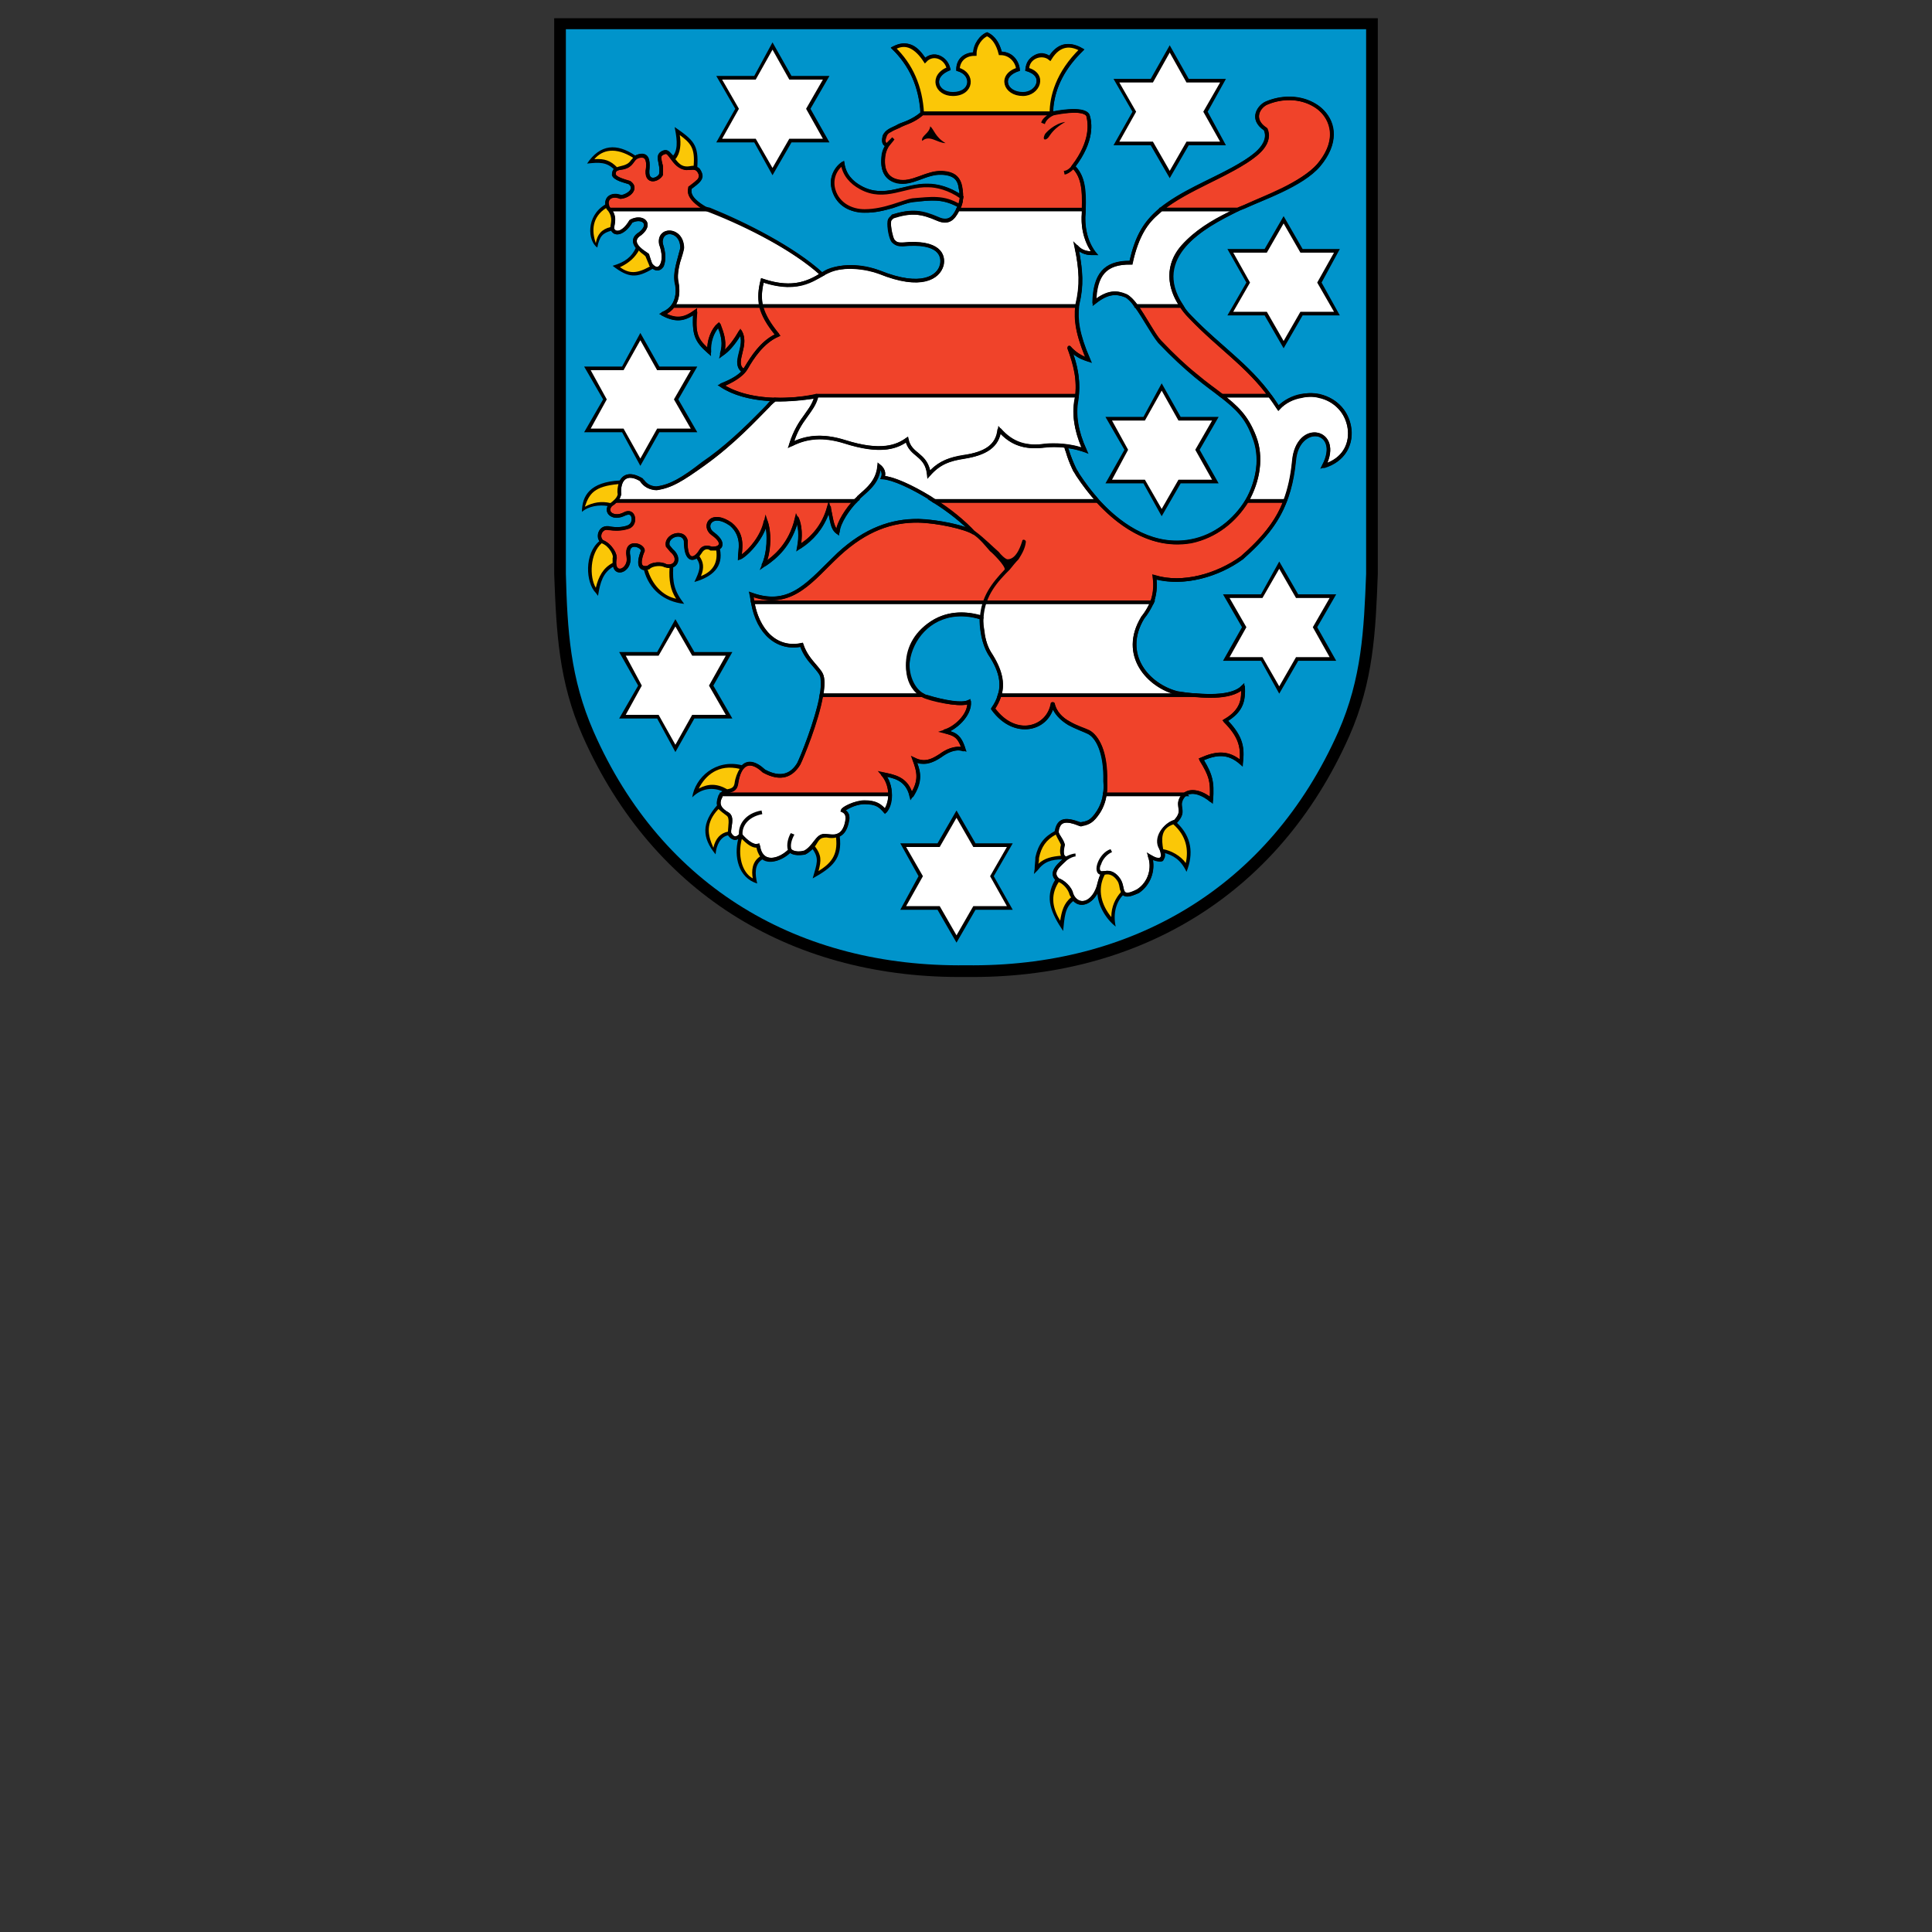 <?xml version="1.0" encoding="UTF-8"?>
<!DOCTYPE svg PUBLIC "-//W3C//DTD SVG 1.1//EN" "http://www.w3.org/Graphics/SVG/1.1/DTD/svg11.dtd">
<!-- Creator: CorelDRAW X8 -->
<svg xmlns="http://www.w3.org/2000/svg" xml:space="preserve" width="26.458mm" height="26.458mm" version="1.1" style="shape-rendering:geometricPrecision; text-rendering:geometricPrecision; image-rendering:optimizeQuality; fill-rule:evenodd; clip-rule:evenodd"
viewBox="0 0 2646 2646"
 xmlns:xlink="http://www.w3.org/1999/xlink">
 <rect x="0" y="0" width="2646" height="2646" fill="#333333" stroke="none"/>
 <defs>
  <style type="text/css">
   <![CDATA[
    .str0 {stroke:black;stroke-width:4.93}
    .fil0 {fill:none}
    .fil1 {fill:black}
    .fil2 {fill:#0094CB}
    .fil3 {fill:#F0432A}
    .fil5 {fill:#FBC707}
    .fil4 {fill:white}
   ]]>
  </style>
 </defs>
 <g id="Ebene_x0020_1">
  <rect class="fil0" x="2" y="2" width="2642" height="1368"/>
  <g id="_2620709264752">
   <path class="fil1" d="M1323 1338c-232,3 -427,-109 -525,-330 -33,-75 -36,-142 -39,-222l0 -761 1128 0 0 761c-3,80 -6,147 -39,222 -98,221 -293,333 -525,330l0 0z"/>
   <g>
    <path class="fil2" d="M1871 786l0 -746 -1096 0 0 746c2,77 6,143 38,216 94,214 283,323 510,320 226,3 415,-106 510,-320 32,-73 35,-139 38,-216l0 0zm0 0l0 0 0 0z"/>
   </g>
   <g id="_2620709273168">
    <g>
     <path class="fil3" d="M835 287c0,0 -3,-3 -3,-5 -3,-10 5,-17 18,-12 14,-2 22,-13 12,-20 -6,-2 -20,-5 -21,-11 -1,-11 10,-7 19,-12 9,-6 6,-12 18,-14 10,-1 10,10 9,21 -1,18 15,12 18,5 3,-18 -9,-27 6,-31 6,-1 12,16 22,20 11,6 18,-2 24,6 7,10 0,14 -12,23 0,4 -5,13 20,28 2,1 7,2 7,2l-137 0 0 0zm283 255c-42,9 -96,8 -130,-14 12,-5 28,-13 34,-24 8,-14 22,-36 43,-45 -13,-15 -20,-28 -23,-40l433 0c-2,19 0,38 16,74 -9,-3 -18,-7 -27,-17 6,15 14,37 11,66l-357 0 0 0zm472 -255c36,-29 95,-48 129,-75 18,-14 18,-27 14,-35 -21,-14 -8,-32 2,-36 19,-8 45,-10 67,4 19,12 36,43 4,81 -22,26 -76,45 -99,56 -4,2 -8,3 -12,5l-105 0zm28 132c3,5 7,10 12,15 41,43 78,65 109,108l-66 0c-20,-15 -47,-34 -85,-74 -9,-11 -21,-34 -32,-49l62 0zm-576 0c3,12 10,25 23,40 -21,9 -35,31 -43,45 -1,1 -2,3 -3,4 -18,-10 6,-34 -5,-53 -8,14 -17,24 -25,30 4,-15 1,-27 -5,-40 -7,6 -14,21 -13,37 -18,-16 -21,-24 -19,-55 -15,11 -27,12 -44,3 6,-3 11,-7 14,-11l120 0zm-199 267l329 0c-11,11 -24,29 -25,43 -8,-6 -7,-15 -12,-34 -7,25 -22,42 -41,55 3,-16 2,-30 -3,-40 -8,35 -29,53 -45,64 6,-14 9,-42 3,-60 -5,24 -28,47 -36,50 0,-9 7,-30 -12,-46 -27,-19 -39,3 -25,13 16,11 14,21 -2,20 -5,-2 -11,-2 -14,3 -8,14 -21,17 -21,-13 -3,-16 -29,-7 -24,7l5 6c12,10 7,24 -8,21 -6,-4 -19,-3 -24,2 -14,4 -13,-8 -8,-22 2,-8 -24,-17 -19,7 3,20 -23,30 -19,4 2,-5 -6,-20 -17,-24 -8,-6 -3,-20 8,-19 9,2 18,2 27,-1 12,-4 9,-26 -5,-18 -15,8 -28,-3 -18,-13 2,-1 4,-3 6,-5l0 0zm145 402c6,-7 18,-2 20,-14 5,-31 20,-35 38,-18 24,13 39,5 48,-10 4,-8 25,-58 31,-94l139 0c2,1 3,2 5,2 25,8 48,12 58,7 2,19 -20,37 -33,41 12,3 19,4 26,24 -12,-3 -25,3 -32,9 -10,7 -22,12 -36,5 6,16 10,29 -4,50 -6,-25 -26,-27 -39,-30 7,8 10,18 10,28l-231 0 0 0zm649 -136c24,2 52,2 65,-11 1,17 0,32 -24,46 22,22 24,37 22,58 -18,-16 -34,-14 -55,-5 13,22 16,30 14,56 -14,-12 -28,-14 -36,-8l-110 0c1,-6 1,-12 1,-18 1,-40 -11,-61 -23,-67 -12,-6 -44,-14 -49,-40 -6,36 -52,49 -82,8 4,-6 7,-12 9,-19l268 0zm-134 -266c36,39 80,64 128,55 33,-6 60,-28 77,-55l52 0c-11,30 -31,53 -59,78 -34,24 -81,38 -120,26 2,14 0,25 -3,35l-547 0c-1,-4 -1,-7 -2,-11 55,20 80,-18 120,-55 37,-34 72,-46 109,-46 25,1 65,9 76,17 -14,-15 -34,-31 -55,-44l224 0zm-191 -399c0,-1 1,-2 2,-4 3,-7 3,-14 2,-24 -2,-14 -8,-21 -26,-22 -23,-1 -40,16 -61,11 -23,-5 -20,-28 -19,-37 1,-5 3,-8 5,-12 0,0 -1,-1 -2,-1 -3,-2 -3,-6 -2,-11 3,-8 11,-10 20,-14 6,-4 19,-6 32,-18l179 0c0,0 42,-9 48,3 3,10 7,35 -20,70 13,13 15,31 14,59l-172 0zm0 0l0 0 0 0z"/>
     <path id="1" class="fil0 str0" d="M835 287c0,0 -3,-3 -3,-5 -3,-10 5,-17 18,-12 14,-2 22,-13 12,-20 -6,-2 -20,-5 -21,-11 -1,-11 10,-7 19,-12 9,-6 6,-12 18,-14 10,-1 10,10 9,21 -1,18 15,12 18,5 3,-18 -9,-27 6,-31 6,-1 12,16 22,20 11,6 18,-2 24,6 7,10 0,14 -12,23 0,4 -5,13 20,28 2,1 7,2 7,2l-137 0 0 0zm283 255c-42,9 -96,8 -130,-14 12,-5 28,-13 34,-24 8,-14 22,-36 43,-45 -13,-15 -20,-28 -23,-40l433 0c-2,19 0,38 16,74 -9,-3 -18,-7 -27,-17 6,15 14,37 11,66l-357 0 0 0zm472 -255c36,-29 95,-48 129,-75 18,-14 18,-27 14,-35 -21,-14 -8,-32 2,-36 19,-8 45,-10 67,4 19,12 36,43 4,81 -22,26 -76,45 -99,56 -4,2 -8,3 -12,5l-105 0zm28 132c3,5 7,10 12,15 41,43 78,65 109,108l-66 0c-20,-15 -47,-34 -85,-74 -9,-11 -21,-34 -32,-49l62 0zm-576 0c3,12 10,25 23,40 -21,9 -35,31 -43,45 -1,1 -2,3 -3,4 -18,-10 6,-34 -5,-53 -8,14 -17,24 -25,30 4,-15 1,-27 -5,-40 -7,6 -14,21 -13,37 -18,-16 -21,-24 -19,-55 -15,11 -27,12 -44,3 6,-3 11,-7 14,-11l120 0zm-199 267l329 0c-11,11 -24,29 -25,43 -8,-6 -7,-15 -12,-34 -7,25 -22,42 -41,55 3,-16 2,-30 -3,-40 -8,35 -29,53 -45,64 6,-14 9,-42 3,-60 -5,24 -28,47 -36,50 0,-9 7,-30 -12,-46 -27,-19 -39,3 -25,13 16,11 14,21 -2,20 -5,-2 -11,-2 -14,3 -8,14 -21,17 -21,-13 -3,-16 -29,-7 -24,7l5 6c12,10 7,24 -8,21 -6,-4 -19,-3 -24,2 -14,4 -13,-8 -8,-22 2,-8 -24,-17 -19,7 3,20 -23,30 -19,4 2,-5 -6,-20 -17,-24 -8,-6 -3,-20 8,-19 9,2 18,2 27,-1 12,-4 9,-26 -5,-18 -15,8 -28,-3 -18,-13 2,-1 4,-3 6,-5l0 0zm145 402c6,-7 18,-2 20,-14 5,-31 20,-35 38,-18 24,13 39,5 48,-10 4,-8 25,-58 31,-94l139 0c2,1 3,2 5,2 25,8 48,12 58,7 2,19 -20,37 -33,41 12,3 19,4 26,24 -12,-3 -25,3 -32,9 -10,7 -22,12 -36,5 6,16 10,29 -4,50 -6,-25 -26,-27 -39,-30 7,8 10,18 10,28l-231 0m649 -136c24,2 52,2 65,-11 1,17 0,32 -24,46 22,22 24,37 22,58 -18,-16 -34,-14 -55,-5 13,22 16,30 14,56 -14,-12 -28,-14 -36,-8l-110 0c1,-6 1,-12 1,-18 1,-40 -11,-61 -23,-67 -12,-6 -44,-14 -49,-40 -6,36 -52,49 -82,8 4,-6 7,-12 9,-19l268 0zm-134 -266c36,39 80,64 128,55 33,-6 60,-28 77,-55l52 0c-11,30 -31,53 -59,78 -34,24 -81,38 -120,26 2,14 0,25 -3,35l-547 0c-1,-4 -1,-7 -2,-11 55,20 80,-18 120,-55 37,-34 72,-46 109,-46 25,1 65,9 76,17 -14,-15 -34,-31 -55,-44l224 0zm-191 -399c0,-1 1,-2 2,-4 3,-7 3,-14 2,-24 -2,-14 -8,-21 -26,-22 -23,-1 -40,16 -61,11 -23,-5 -20,-28 -19,-37 1,-5 3,-8 5,-12 0,0 -1,-1 -2,-1 -3,-2 -3,-6 -2,-11 3,-8 11,-10 20,-14 6,-4 19,-6 32,-18l179 0c0,0 42,-9 48,3 3,10 7,35 -20,70 13,13 15,31 14,59m-172 0l0 0 0 0z"/>
    </g>
    <g>
     <path class="fil4" d="M1118 542c-6,24 -23,30 -35,67 22,-11 45,-13 74,-4 50,16 71,7 85,-3 5,23 27,19 30,48 14,-16 28,-21 48,-24 30,-5 46,-15 49,-37 17,20 37,25 63,21 6,0 17,-1 28,1 0,2 1,5 2,7 2,8 6,17 10,26 2,2 3,4 4,6 8,12 16,23 24,32l3 4 -224 0 -5 -4c-26,-16 -51,-27 -65,-28 4,-9 -5,-16 -5,-16 -2,23 -18,34 -28,43l0 0 -1 2c-1,0 -2,2 -3,3l-329 0c1,-1 2,-2 3,-3 1,-2 2,-4 2,-6 -1,-20 9,-33 30,-20 0,0 6,11 21,12 20,-3 36,-13 64,-33 42,-30 71,-62 89,-80 3,-4 6,-7 9,-9 19,1 39,-1 56,-4l1 -1zm438 -123c-5,-7 -10,-12 -14,-14 -12,-5 -24,-6 -43,9 1,-37 14,-55 50,-54 8,-38 21,-56 38,-70 1,-1 2,-2 3,-3l105 0c-24,12 -54,27 -75,51 -22,25 -20,55 -2,81l-62 0 0 0zm162 179c-11,-28 -25,-40 -45,-56l66 0c4,5 8,11 12,17 8,-9 20,-15 31,-17 7,-1 15,-2 25,0 12,3 24,10 32,21 16,23 15,63 -26,75 26,-50 -36,-62 -41,-7 -2,21 -6,39 -12,55l-52 0c15,-27 21,-60 10,-88l0 0zm-796 -179c6,-9 7,-21 5,-32 -4,-17 7,-41 7,-48 0,-27 -33,-27 -29,-5 10,25 -2,44 -14,28l-5 -13c-18,-11 -22,-21 -9,-29 17,-14 2,-25 -13,-17 -10,17 -22,19 -25,11 -2,-4 3,-9 0,-20 -1,-3 -4,-7 -4,-7l137 0c47,19 115,53 154,89 -16,9 -38,23 -82,8 -3,12 -4,23 -2,35l-120 0 0 0zm297 669c0,9 -3,18 -7,23 -6,-7 -11,-12 -28,-12 -13,0 -29,8 -30,11 5,2 7,6 7,11 -5,36 -29,20 -37,25 -7,4 -10,16 -22,22 -15,3 -20,-3 -20,-3 -13,13 -40,22 -44,-7 -7,2 -17,-6 -24,-14 -3,3 -9,8 -15,-3 -1,-8 5,-21 -2,-26 -11,-6 -16,-13 -10,-24 0,-2 1,-2 1,-3l231 0 0 0zm404 0c-2,1 -3,3 -5,5 -7,13 6,17 -8,32 -15,4 -29,23 -20,37 8,12 1,21 -15,11 5,15 1,36 -17,48 -27,13 -18,-5 -26,-16 -9,-14 -21,-9 -21,-9 -2,1 -6,15 -7,19 -8,24 -29,29 -37,10 -2,-10 -12,-18 -18,-20 -13,-11 5,-23 11,-29 -7,-2 -6,-10 -4,-19 -2,-8 -10,-15 -9,-19 3,-16 13,-17 32,-9 10,-2 15,-3 22,-12 3,-4 10,-14 12,-29l110 0 0 0zm-58 -242c-31,51 8,93 47,103 7,1 16,3 25,3l-268 0c5,-16 2,-34 -14,-58 -12,-20 -11,-48 -11,-48 -14,-5 -39,-9 -63,4 -53,30 -42,89 -17,102l-139 0c2,-9 2,-18 1,-24 -1,-11 -20,-21 -28,-45 -32,7 -60,-15 -67,-58l547 0c-4,8 -8,15 -13,21l0 0zm-448 -303l1 -1 357 0c0,2 -1,4 -1,5l0 0c-4,21 0,44 12,70 -20,-8 -43,-8 -54,-7 -26,4 -46,-1 -63,-21 -3,22 -19,32 -49,37 -20,3 -34,8 -48,24 -3,-29 -25,-25 -30,-48 -14,10 -35,19 -85,3 -29,-9 -52,-7 -74,4 12,-37 29,-43 35,-67l-1 1zm-75 -124c-2,-12 -1,-23 2,-35 53,18 74,-5 90,-13 22,-9 52,-5 71,2 57,23 80,7 85,-10 3,-13 -3,-33 -54,-28 -6,0 -9,-1 -13,-5 -3,-4 -6,-18 -5,-27 1,-4 3,-4 5,-7 26,-8 40,-5 61,4 14,6 21,1 28,-13l172 0 0 4c-3,35 15,56 15,56 -9,0 -17,-1 -25,-9 7,32 8,53 2,78l-1 3 -433 0 0 0z"/>
     <path id="1" class="fil0 str0" d="M1118 542c-6,24 -23,30 -35,67 22,-11 45,-13 74,-4 50,16 71,7 85,-3 5,23 27,19 30,48 14,-16 28,-21 48,-24 30,-5 46,-15 49,-37 17,20 37,25 63,21 6,0 17,-1 28,1 0,2 1,5 2,7 2,8 6,17 10,26 2,2 3,4 4,6 8,12 16,23 24,32l3 4 -224 0 -5 -4c-26,-16 -51,-27 -65,-28 4,-9 -5,-16 -5,-16 -2,23 -18,34 -28,43l0 0 -1 2c-1,0 -2,2 -3,3l-329 0c1,-1 2,-2 3,-3 1,-2 2,-4 2,-6 -1,-20 9,-33 30,-20 0,0 6,11 21,12 20,-3 36,-13 64,-33 42,-30 71,-62 89,-80 3,-4 6,-7 9,-9 19,1 39,-1 56,-4m439 -124c-5,-7 -10,-12 -14,-14 -12,-5 -24,-6 -43,9 1,-37 14,-55 50,-54 8,-38 21,-56 38,-70 1,-1 2,-2 3,-3l105 0c-24,12 -54,27 -75,51 -22,25 -20,55 -2,81l-62 0 0 0zm162 179c-11,-28 -25,-40 -45,-56l66 0c4,5 8,11 12,17 8,-9 20,-15 31,-17 7,-1 15,-2 25,0 12,3 24,10 32,21 16,23 15,63 -26,75 26,-50 -36,-62 -41,-7 -2,21 -6,39 -12,55l-52 0c15,-27 21,-60 10,-88l0 0zm-796 -179c6,-9 7,-21 5,-32 -4,-17 7,-41 7,-48 0,-27 -33,-27 -29,-5 10,25 -2,44 -14,28l-5 -13c-18,-11 -22,-21 -9,-29 17,-14 2,-25 -13,-17 -10,17 -22,19 -25,11 -2,-4 3,-9 0,-20 -1,-3 -4,-7 -4,-7l137 0c47,19 115,53 154,89 -16,9 -38,23 -82,8 -3,12 -4,23 -2,35l-120 0 0 0zm297 669c0,9 -3,18 -7,23 -6,-7 -11,-12 -28,-12 -13,0 -29,8 -30,11 5,2 7,6 7,11 -5,36 -29,20 -37,25 -7,4 -10,16 -22,22 -15,3 -20,-3 -20,-3 -13,13 -40,22 -44,-7 -7,2 -17,-6 -24,-14 -3,3 -9,8 -15,-3 -1,-8 5,-21 -2,-26 -11,-6 -16,-13 -10,-24 0,-2 1,-2 1,-3l231 0 0 0zm404 0c-2,1 -3,3 -5,5 -7,13 6,17 -8,32 -15,4 -29,23 -20,37 8,12 1,21 -15,11 5,15 1,36 -17,48 -27,13 -18,-5 -26,-16 -9,-14 -21,-9 -21,-9 -2,1 -6,15 -7,19 -8,24 -29,29 -37,10 -2,-10 -12,-18 -18,-20 -13,-11 5,-23 11,-29 -7,-2 -6,-10 -4,-19 -2,-8 -10,-15 -9,-19 3,-16 13,-17 32,-9 10,-2 15,-3 22,-12 3,-4 10,-14 12,-29l110 0 0 0zm-58 -242c-31,51 8,93 47,103 7,1 16,3 25,3l-268 0c5,-16 2,-34 -14,-58 -12,-20 -11,-48 -11,-48 -14,-5 -39,-9 -63,4 -53,30 -42,89 -17,102l-139 0c2,-9 2,-18 1,-24 -1,-11 -20,-21 -28,-45 -32,7 -60,-15 -67,-58l547 0c-4,8 -8,15 -13,21l0 0zm-448 -303l1 -1 357 0c0,2 -1,4 -1,5l0 0c-4,21 0,44 12,70 -20,-8 -43,-8 -54,-7 -26,4 -46,-1 -63,-21 -3,22 -19,32 -49,37 -20,3 -34,8 -48,24 -3,-29 -25,-25 -30,-48 -14,10 -35,19 -85,3 -29,-9 -52,-7 -74,4 12,-37 29,-43 35,-67m-76 -123c-2,-12 -1,-23 2,-35 53,18 74,-5 90,-13 22,-9 52,-5 71,2 57,23 80,7 85,-10 3,-13 -3,-33 -54,-28 -6,0 -9,-1 -13,-5 -3,-4 -6,-18 -5,-27 1,-4 3,-4 5,-7 26,-8 40,-5 61,4 14,6 21,1 28,-13l172 0 0 4c-3,35 15,56 15,56 -9,0 -17,-1 -25,-9 7,32 8,53 2,78l-1 3 -433 0 0 0z"/>
    </g>
   </g>
   <g>
    <path class="fil1" d="M1588 1163c-1,-4 -3,-18 2,-25 4,-7 11,-13 18,-15 13,-14 1,-18 8,-31 9,-16 29,-10 41,-1 1,-22 -2,-30 -14,-49 0,0 -1,-3 1,-4 20,-9 36,-11 54,2 1,-17 -2,-31 -22,-51 0,0 -2,-3 1,-4 20,-12 23,-25 23,-39 -21,15 -63,9 -88,6 -41,-10 -81,-54 -49,-107 13,-17 19,-34 16,-54 0,0 0,-4 3,-3 38,11 84,-2 117,-26 45,-39 66,-73 71,-131 5,-59 68,-45 48,3 45,-18 33,-80 -12,-89 -7,-2 -15,-2 -23,0 -12,2 -22,7 -30,15 -3,2 -4,0 -4,0 -33,-52 -79,-81 -120,-124 -27,-27 -40,-67 -11,-100 37,-41 90,-55 138,-78 19,-10 37,-21 48,-33 49,-58 -13,-105 -68,-82 -10,4 -20,20 -1,32l1 1c11,26 -27,47 -45,57 -34,19 -73,33 -103,59 -16,13 -28,31 -37,68 0,0 0,2 -2,2 -33,0 -46,14 -48,47 18,-13 30,-11 41,-6 17,6 34,48 48,63 19,20 35,35 49,46 14,12 26,20 36,28 20,16 34,28 45,57 11,29 6,62 -10,89 -16,29 -45,51 -78,58 -68,12 -124,-41 -158,-92 -9,-14 -13,-29 -16,-39 -10,-1 -20,-1 -26,0 -25,3 -44,-1 -62,-19 -4,20 -22,30 -49,34 -20,3 -34,8 -47,23 -3,2 -4,-1 -4,-1 -3,-26 -23,-24 -29,-44 -15,10 -38,16 -85,1 -29,-9 -50,-7 -71,4 -4,1 -4,-3 -4,-3 6,-19 13,-30 20,-39 5,-8 11,-14 14,-23 -17,2 -35,4 -53,4 -4,3 -8,7 -14,13 -26,27 -53,53 -84,75 -28,20 -44,31 -65,33 -9,0 -18,-4 -22,-12 -19,-11 -28,-1 -26,18l0 0c-2,7 -7,13 -13,16 -8,8 4,15 16,9 17,-9 22,18 7,22 -10,3 -19,3 -29,2 -7,-2 -12,9 -6,14 11,4 21,19 18,26 -3,22 17,12 14,-3 -5,-28 27,-20 25,-8 -3,6 -10,23 4,20 6,-6 19,-6 26,-2 10,2 16,-8 5,-17l-5 -6 -1 -1c-5,-17 25,-28 30,-9l0 1c-1,28 9,24 16,12 4,-6 11,-7 17,-4 10,0 15,-5 0,-16 -17,-12 -3,-38 27,-17 15,12 16,26 14,43 9,-6 26,-25 30,-46 1,-1 4,-2 5,0 6,16 5,39 0,54 15,-11 31,-28 38,-58 0,-2 4,-3 5,0 4,9 5,22 3,35 17,-11 30,-27 36,-50 0,-1 4,-3 5,0 1,7 3,24 8,30 3,-15 17,-35 29,-45 13,-12 25,-21 27,-41 0,-1 2,-3 5,0 4,3 6,8 5,14 16,2 42,15 68,31 21,13 42,30 56,46l-3 3c-11,-7 -50,-16 -75,-16 -36,-1 -71,11 -108,45 -34,32 -63,75 -118,57 4,33 25,71 65,63 0,0 2,-1 3,1 5,16 15,24 24,36 8,10 5,23 3,35 -6,35 -27,86 -31,94 -10,17 -26,25 -51,11 -17,-16 -30,-13 -34,16 -3,16 -18,8 -22,18 -5,9 -1,15 9,21 9,6 3,19 3,28 4,7 8,5 11,2 -1,-13 8,-29 31,-33l1 5c-21,4 -28,18 -27,28 7,8 15,14 20,13 0,0 3,0 4,2 3,23 23,20 38,6 -2,-7 0,-16 4,-23l5 2c-4,7 -6,15 -4,20 4,4 13,3 17,2 12,-6 16,-22 27,-23 5,0 10,1 15,1 6,-1 13,-5 15,-22 0,-4 -1,-7 -5,-9 -1,0 -1,-1 -1,-3 1,-4 19,-13 32,-13 16,0 22,5 28,11 8,-13 5,-34 -5,-45 -1,-1 0,-4 3,-4 17,3 32,7 39,26 10,-17 6,-29 1,-43 -1,-3 1,-5 3,-3 25,13 37,-18 63,-15 -5,-14 -10,-15 -23,-19 -1,0 -2,-4 0,-5 12,-3 30,-18 32,-34 -14,3 -50,-4 -62,-10 -50,-27 -12,-139 82,-112l2 3c0,0 -1,7 1,16 1,10 3,21 9,31 17,27 24,51 6,77 29,39 71,25 76,-7 0,-1 4,-3 5,0 3,12 11,20 21,25 10,6 21,9 27,12 13,7 25,30 24,70 2,16 -2,35 -13,48 -8,11 -14,12 -23,14l-1 -1c-20,-7 -27,-6 -29,8 0,4 6,11 8,17l0 1c-1,4 -3,14 2,16 4,-2 9,-4 13,-4l0 4 0 0c-3,0 -7,2 -12,5 -6,6 -21,16 -11,25 7,2 18,11 20,21 6,15 24,14 32,-9 1,-3 2,-12 5,-17 -12,-3 -2,-30 14,-35l2 4c-7,3 -13,10 -15,17 -2,3 -3,10 2,9 1,0 2,0 3,0 9,-2 16,3 21,10 9,13 -1,27 23,15 16,-10 21,-30 15,-45 0,-1 2,-3 4,-2 5,2 10,7 13,3 2,-2 0,-7 -1,-11l0 0zm-570 -658c1,-1 1,-2 2,-3 8,-13 21,-34 41,-44 -23,-29 -26,-49 -19,-75 0,0 0,-3 3,-1 28,9 50,9 74,-5l3 -2c-41,-36 -112,-70 -158,-87 -8,-6 -22,-15 -22,-27 0,-2 1,-3 1,-4l1 -1c3,-3 9,-8 12,-11 1,-3 2,-5 -1,-10 -4,-5 -10,-2 -15,-2 -17,-1 -24,-23 -28,-22 -10,2 -6,8 -4,16 0,3 0,7 0,12l0 1c-6,10 -25,14 -24,-6 1,-5 3,-19 -6,-18 -12,1 -8,12 -24,16 -5,1 -11,0 -11,7 2,4 16,8 20,9 14,9 1,23 -12,24l-2 0c-9,-4 -21,0 -14,12 6,8 9,11 7,23 0,1 -1,5 -1,6 2,4 10,7 21,-11l1 -1c18,-10 35,5 15,21 -9,6 -9,13 10,25l1 1 4 13c6,7 9,5 11,1 3,-5 3,-15 -1,-27 -5,-26 33,-26 34,4 0,4 -4,16 -6,21 -2,9 -4,18 -2,27 4,16 0,34 -16,43 15,7 24,5 38,-5 1,-1 4,0 4,3 -3,27 0,35 14,48 0,-14 7,-27 14,-33 1,-1 3,-1 4,1 4,11 8,22 6,35 6,-6 12,-14 19,-26 1,-1 3,-2 4,0 11,20 -9,42 2,52l0 0zm301 -236c0,6 -1,9 -3,15l0 0 -1 1c-7,17 -16,24 -32,17 -20,-9 -34,-11 -59,-3 -2,1 -3,2 -4,4 0,9 3,22 5,25 3,4 5,4 11,4 51,-5 60,16 56,32 -5,19 -31,34 -88,11 -18,-7 -48,-11 -69,-1 -11,5 -19,11 -32,15 -14,5 -32,6 -57,-2 -6,24 -2,42 21,70 0,0 1,3 -1,4 -20,9 -34,30 -42,44 -6,10 -19,18 -31,23 34,20 85,20 125,12 3,-1 3,3 3,3 -3,12 -9,19 -16,29 -6,8 -12,17 -17,32 20,-9 42,-10 70,-1 49,15 70,6 83,-3 2,-1 3,0 3,2 5,19 24,18 30,42 13,-13 27,-18 46,-21 29,-4 44,-14 46,-35 0,0 2,-3 5,-1 17,19 35,24 61,21 10,-1 30,-1 49,5 -10,-24 -13,-46 -9,-66 4,-27 -2,-46 -10,-70 -1,-2 2,-5 4,-3 7,8 14,12 20,15 -14,-35 -15,-53 -13,-73 6,-25 5,-46 -1,-77 -1,-3 2,-4 4,-3 5,6 11,8 18,8 -5,-7 -15,-26 -12,-53 1,-30 -1,-47 -12,-59 -4,4 -9,7 -12,7l-1 -5c3,0 7,-2 11,-7 26,-35 22,-58 20,-68 -6,-9 -41,-2 -45,-1 -7,3 -11,8 -12,12l-5 -2c1,-4 4,-7 8,-10l-170 0c-8,7 -17,11 -26,14 -6,3 -12,5 -18,9 -3,1 -5,3 -6,7 -1,2 -2,7 0,8 3,-3 6,-6 8,-8l3 3c-2,3 -5,6 -8,10 -5,8 -6,20 -4,29 2,7 6,13 16,16 19,5 40,-13 61,-12 20,1 26,10 28,25 1,3 1,7 1,10l0 0zm-397 -56c8,-10 4,-28 2,-39 26,18 33,24 31,55 1,0 3,1 4,3 8,13 -3,20 -12,27 -2,11 11,19 19,24 47,18 119,53 160,90 23,-14 56,-12 80,-2 56,22 78,6 81,-8 3,-11 -1,-31 -50,-26 -7,0 -11,-1 -15,-6 -4,-4 -7,-19 -6,-28l0 -1c1,-4 2,-4 5,-7l1 -1c27,-9 42,-6 63,3 15,7 21,-2 26,-14 -22,-11 -36,-9 -61,-6 -9,1 -18,5 -27,8 -11,3 -25,7 -39,6 -19,0 -38,-8 -44,-30 -6,-17 2,-31 16,-41 2,17 9,27 24,35 32,17 59,-4 91,-3 15,0 30,5 43,13 0,-2 0,-4 -1,-6 -1,-12 -6,-19 -23,-20 -22,-1 -40,17 -62,12 -20,-5 -23,-23 -20,-40 1,-4 2,-8 4,-11 -5,-3 -4,-9 -3,-14 4,-9 13,-11 21,-16 4,-2 9,-3 13,-5 6,-3 12,-6 18,-11 -3,-36 -15,-63 -41,-89 21,-11 35,-5 47,14 16,-12 32,2 35,17 -26,10 -17,30 3,30 24,0 28,-23 5,-29 -1,-15 8,-24 23,-25 1,-11 8,-24 19,-28 11,5 17,15 20,27 15,0 24,12 25,26 -27,8 -18,29 4,29 18,0 30,-22 3,-29 1,-16 17,-31 33,-21 14,-20 30,-19 48,-8 -25,24 -41,51 -43,85 10,-2 44,-8 50,4 4,11 7,36 -19,71 13,13 15,32 14,59l0 4c-2,17 2,41 13,54 3,3 -1,4 -1,4 -7,1 -14,0 -21,-5 5,28 6,49 0,72l0 3c-2,19 0,37 15,73 1,2 0,4 -3,3 -6,-2 -13,-4 -20,-10 7,21 10,40 7,63 -4,20 0,43 11,68 0,0 1,4 -3,3 -7,-2 -14,-4 -22,-5 3,9 8,23 15,35 33,50 87,102 153,90 32,-6 59,-28 75,-55 15,-26 20,-58 9,-85 -10,-28 -23,-40 -43,-55 -10,-8 -22,-16 -36,-28 -14,-12 -30,-26 -49,-47 -13,-13 -32,-56 -46,-62 -11,-4 -23,-6 -41,9 -2,2 -4,1 -4,-2 1,-38 15,-57 51,-57 7,-30 17,-52 41,-72 30,-24 67,-38 100,-56 16,-9 52,-28 43,-51 -23,-15 -8,-35 3,-39 60,-25 126,27 74,89 -24,28 -78,46 -112,61 -48,23 -118,64 -76,128 3,6 7,11 12,16 41,42 87,71 119,122 9,-8 20,-13 31,-15 8,-2 16,-2 25,0 52,10 63,84 7,101 -4,0 -4,-2 -3,-4 25,-48 -32,-55 -36,-6 -6,60 -27,95 -73,135 -32,24 -79,37 -118,28 2,20 -4,37 -17,53 -29,49 7,90 46,100 23,3 71,9 88,-8 1,-1 4,-1 4,1 1,18 -1,33 -23,47 21,22 23,38 20,58 0,1 -2,3 -4,1 -16,-13 -30,-13 -49,-5 12,20 14,30 12,56 0,0 -1,3 -4,1 -8,-7 -28,-18 -36,-4 -7,12 6,17 -9,33 20,19 23,42 13,67 -8,-17 -19,-23 -31,-26 1,10 1,16 -15,9 3,16 -3,35 -19,46 -8,3 -16,7 -22,3 -9,9 -14,25 -10,43 -14,-11 -24,-29 -25,-45 -9,15 -24,20 -33,10 -12,9 -12,23 -14,41 -16,-24 -26,-45 -11,-70 -9,-10 2,-21 10,-28 -15,0 -25,3 -34,15l-5 5 1 -7c0,-5 1,-10 1,-16 4,-18 12,-28 27,-36 4,-19 15,-19 35,-12 8,-1 12,-2 19,-11 10,-13 14,-29 12,-45 1,-40 -11,-60 -21,-65 -6,-3 -17,-7 -27,-12 -8,-5 -16,-12 -21,-21 -11,32 -56,39 -84,0 0,0 -1,-2 0,-3 18,-25 12,-48 -5,-73 -8,-14 -11,-33 -11,-48 -91,-26 -123,88 -73,104 26,7 48,11 57,7 0,0 4,-1 4,2 1,17 -15,33 -28,40l1 1c11,3 16,12 19,23 0,0 1,4 -3,4 -23,-8 -36,24 -63,16 6,14 7,27 -5,46 -3,3 -5,1 -5,0 -4,-18 -15,-24 -31,-27 8,13 10,37 -1,49 -3,2 -4,-1 -4,-1 -6,-6 -10,-11 -26,-11 -10,0 -21,6 -26,9 4,2 6,7 5,11 -2,14 -6,21 -13,24 4,31 -10,43 -37,58 6,-21 9,-27 0,-40 -3,2 -6,5 -10,7 -7,1 -15,2 -21,-2 -9,9 -27,17 -38,9 -11,7 -10,20 -7,33 -26,-8 -32,-37 -26,-61 -4,2 -9,2 -14,-5 -10,2 -16,13 -17,26 -19,-23 -19,-43 2,-67 -1,-4 0,-8 2,-14 2,-3 4,-4 6,-5 -13,-6 -29,-5 -42,8 4,-27 32,-53 68,-44 8,-8 19,-6 32,6 22,12 36,5 44,-9 4,-8 24,-58 31,-93 1,-10 2,-18 1,-24 -1,-5 -8,-12 -11,-16 -6,-6 -13,-15 -17,-26 -44,7 -66,-36 -69,-72 0,-4 3,-2 3,-2 40,14 63,-2 90,-28 8,-8 17,-17 27,-27 37,-34 74,-47 111,-46 19,0 48,5 65,11 -13,-12 -29,-24 -46,-35 -27,-17 -54,-30 -68,-31 -3,-1 -2,-3 -2,-3 1,-4 0,-7 -1,-9 -4,22 -19,29 -32,43 -10,11 -23,29 -24,42 -1,3 -4,2 -4,2 -8,-6 -9,-17 -11,-27 -8,21 -21,36 -38,47 -3,2 -6,0 -5,-2 2,-11 2,-22 0,-31 -10,31 -27,46 -43,57 -2,1 -6,1 -6,-2 6,-11 9,-33 6,-50 -8,22 -28,40 -35,43 -4,0 -3,-2 -3,-2 0,-7 1,-13 1,-20 -1,-8 -4,-17 -12,-24 -24,-17 -34,1 -22,9 11,8 15,19 8,23 5,24 -10,38 -35,45 7,-15 10,-22 3,-32 -9,5 -17,0 -17,-24 -3,-12 -23,-5 -20,6l4 5c10,8 10,21 1,25 -1,20 1,32 15,50 -28,-3 -48,-20 -55,-46 -12,-2 -8,-18 -4,-27 0,-4 -19,-13 -15,8 4,20 -19,30 -23,14 -14,8 -18,21 -21,40l-3 -4c-14,-14 -16,-54 5,-71 -5,-9 0,-22 12,-20 8,1 35,4 32,-12 -2,-12 -17,7 -30,-3 -4,-3 -5,-8 -3,-13 -11,-2 -26,0 -35,8 0,-22 11,-41 52,-43 5,-9 15,-12 31,-3l1 1c0,0 0,1 1,1 4,6 10,9 17,9 19,-2 35,-12 62,-33 31,-21 58,-47 84,-73 4,-4 7,-8 10,-11 -25,-1 -50,-7 -68,-19 -2,-2 -2,-4 0,-5 10,-4 21,-9 28,-16 -13,-11 4,-33 -1,-49 -8,13 -16,22 -24,27 -2,1 -4,-1 -4,-3 4,-13 2,-23 -2,-35 -6,7 -11,19 -10,33 0,3 -4,2 -4,2 -18,-16 -22,-25 -21,-52 -14,9 -26,9 -43,0 -2,-2 -1,-4 1,-5 16,-6 21,-23 17,-39 -3,-14 3,-29 6,-42 1,-4 2,-6 2,-7 -1,-23 -27,-24 -24,-5 4,12 4,24 1,31 -4,6 -9,7 -15,3 -22,13 -33,13 -55,-4 17,-5 26,-12 32,-25 -6,-7 -6,-15 4,-21 15,-12 3,-19 -9,-13 -9,15 -23,21 -29,11 -11,3 -16,7 -19,23 -13,-9 -16,-43 11,-59 -1,-11 9,-18 22,-13 6,-1 19,-8 10,-15 -6,-2 -21,-5 -23,-12 0,-4 1,-7 3,-8 -10,-10 -20,-10 -37,-8 18,-27 41,-28 66,-11 2,-1 4,-2 7,-2 14,-2 13,15 12,23 -1,13 10,11 14,4 1,-7 -1,-12 -2,-19 -2,-11 10,-17 16,-11 2,2 3,3 5,5l0 0z"/>
   </g>
   <g>
    <path class="fil1" d="M1380 766c13,0 19,-22 20,-25 0,-3 5,-2 5,1 -1,9 -5,16 -10,24 -4,4 -8,9 -12,14 -16,16 -34,35 -36,66 0,3 -5,3 -5,0 2,-29 16,-47 34,-66 1,-5 -17,-23 -20,-25 -7,-8 -14,-17 -23,-23 -3,-2 0,-6 3,-4 11,8 25,22 32,28 2,3 9,10 12,10l0 0zm56 -578c3,-4 7,-12 23,-21 -15,2 -27,15 -28,17 -4,8 1,9 5,4l0 0zm-141 8c-11,0 -22,-12 -32,-3 -2,-7 10,-10 11,-20 5,4 7,15 21,23l0 0zm0 0l0 0 0 0z"/>
   </g>
   <g>
    <g>
     <polygon class="fil1" points="1679,199 1628,199 1602,244 1576,199 1525,199 1551,153 1525,108 1576,108 1602,62 1628,108 1679,108 1654,153 "/>
     <polygon class="fil4" points="1533,194 1556,153 1533,113 1579,113 1602,72 1625,113 1671,113 1648,153 1671,194 1625,194 1602,234 1579,194 "/>
    </g>
   </g>
   <g>
    <g>
     <polygon class="fil1" points="1835,432 1784,432 1758,477 1732,432 1681,432 1707,387 1681,341 1732,341 1758,296 1784,341 1835,341 1810,387 "/>
     <polygon class="fil4" points="1689,427 1712,387 1689,346 1735,346 1758,306 1781,346 1827,346 1804,387 1827,427 1781,427 1758,467 1735,427 "/>
    </g>
   </g>
   <g>
    <g>
     <polygon class="fil1" points="955,592 903,592 877,638 852,592 800,592 826,547 800,502 852,502 877,456 903,502 955,502 929,547 "/>
     <polygon class="fil4" points="809,587 831,547 809,507 854,507 877,466 900,507 946,507 923,547 946,587 900,587 877,628 854,587 "/>
    </g>
   </g>
   <g>
    <g>
     <polygon class="fil1" points="1003,984 951,984 925,1030 900,984 848,984 874,939 848,893 900,893 925,848 951,893 1003,893 977,939 "/>
     <polygon class="fil4" points="857,979 879,939 857,898 902,898 925,858 948,898 994,898 971,939 994,979 948,979 925,1020 902,979 "/>
    </g>
   </g>
   <g>
    <g>
     <polygon class="fil1" points="1387,1246 1336,1246 1310,1291 1284,1246 1233,1246 1258,1200 1233,1155 1284,1155 1310,1110 1336,1155 1387,1155 1361,1200 "/>
     <polygon class="fil4" points="1241,1241 1264,1200 1241,1160 1287,1160 1310,1120 1333,1160 1379,1160 1356,1200 1379,1241 1333,1241 1310,1281 1287,1241 "/>
    </g>
   </g>
   <g>
    <g>
     <polygon class="fil1" points="1830,905 1778,905 1752,950 1727,905 1675,905 1701,859 1675,814 1727,814 1752,769 1778,814 1830,814 1804,859 "/>
     <polygon class="fil4" points="1684,900 1707,859 1684,819 1729,819 1752,779 1775,819 1821,819 1798,859 1821,900 1775,900 1752,940 1729,900 "/>
    </g>
   </g>
   <g>
    <g>
     <polygon class="fil1" points="1669,662 1617,662 1591,707 1566,662 1514,662 1540,616 1514,571 1566,571 1591,525 1617,571 1669,571 1643,616 "/>
     <polygon class="fil4" points="1523,657 1545,616 1523,576 1568,576 1591,535 1614,576 1660,576 1637,616 1660,657 1614,657 1591,697 1568,657 "/>
    </g>
   </g>
   <g id="a">
    <polygon class="fil1" points="1136,195 1084,195 1058,240 1033,195 981,195 1007,149 981,104 1033,104 1058,58 1084,104 1136,104 1110,149 "/>
    <polygon class="fil4" points="989,190 1012,149 989,109 1035,109 1058,68 1081,109 1127,109 1104,149 1127,190 1081,190 1058,230 1035,190 "/>
   </g>
   <g>
    <path class="fil5" d="M1593 1163c11,2 24,9 31,19 4,-18 1,-37 -17,-53 -18,6 -16,21 -14,34l0 0zm-143 45c-13,20 -7,38 2,53 2,-13 5,-24 15,-32 -1,-1 -1,-2 -2,-3 -2,-9 -10,-16 -15,-18l0 0zm-4 -65c-13,7 -20,17 -23,32 0,3 0,5 -1,8 9,-8 19,-10 31,-11 -2,-5 -1,-11 0,-15 -1,-3 -5,-9 -7,-14l0 0zm67 55c-11,21 -4,42 9,58 0,-15 6,-26 13,-34 0,-1 0,-2 -1,-3 -1,-4 -1,-9 -4,-13 -4,-6 -10,-10 -17,-8l0 0zm-397 -39c9,12 9,19 5,34 16,-10 27,-21 24,-46 -3,1 -8,1 -13,0 -9,0 -10,3 -15,11l-1 1 0 0zm-100 -10c-6,22 0,46 15,54 -2,-10 -1,-23 10,-30 -2,-3 -4,-7 -5,-12 -7,0 -14,-6 -20,-12l0 0zm-32 -41c-18,19 -15,35 -7,53 3,-13 10,-20 20,-22 0,-7 3,-19 -2,-22 -4,-3 -8,-6 -11,-9l0 0zm29 -55c-29,-7 -47,9 -56,27 13,-7 25,-7 39,1 5,-1 9,-2 10,-8 1,-8 4,-15 7,-20l0 0zm-55 -291c5,7 7,15 2,27 18,-7 23,-20 21,-35 -2,0 -4,0 -7,0l-1 0c-4,-3 -8,-2 -11,2 -1,2 -3,4 -4,6l0 0zm-71 18c6,20 20,36 39,40 -8,-12 -10,-26 -9,-42 -2,0 -4,0 -6,-1l-1 0c-4,-3 -16,-2 -20,2l-1 1c-1,0 -2,0 -2,0l0 0zm-63 -36c-16,14 -17,46 -8,61 4,-16 10,-27 23,-34 0,-2 0,-4 0,-6l0 -1c2,-2 -4,-16 -15,-20l0 0zm23 -81c-33,3 -40,13 -46,31 11,-6 23,-8 35,-5 4,-3 9,-7 10,-12 -1,-5 0,-10 1,-14l0 0zm28 -320c-5,9 -13,17 -26,23 13,9 23,9 41,-1 0,0 0,-1 -1,-1l0 -1 -5 -12c-3,-3 -7,-5 -9,-8l0 0zm-45 -58c-19,12 -20,31 -14,48 2,-12 8,-19 20,-22 0,-5 4,-12 -3,-22 -1,-1 -2,-2 -3,-4l0 0zm120 -58c2,-24 -4,-31 -19,-42 2,12 1,25 -6,33 4,5 8,10 16,10 3,0 6,-1 9,-1l0 0zm-83 -11c-24,-15 -42,-11 -53,2 14,-1 22,2 31,11 5,-2 13,-2 18,-8 1,-2 3,-3 4,-5l0 0zm0 0l0 0 0 0z"/>
   </g>
   <g>
    <g>
     <path class="fil5" d="M1440 155l-177 0c-2,-36 -15,-66 -39,-89 17,-10 31,-1 43,17 11,-12 29,-4 32,11 -25,10 -17,35 6,35 27,0 29,-28 7,-34 0,-10 7,-21 23,-21 0,-13 9,-24 17,-27 9,4 15,14 18,26 16,0 24,14 24,22 -26,8 -18,34 7,34 21,0 32,-27 6,-34 0,-17 20,-24 31,-15 13,-21 29,-20 43,-12 -33,32 -41,65 -41,87l0 0zm0 0l0 0 0 0z"/>
     <path id="1" class="fil0 str0" d="M1440 155l-177 0c-2,-36 -15,-66 -39,-89 17,-10 31,-1 43,17 11,-12 29,-4 32,11 -25,10 -17,35 6,35 27,0 29,-28 7,-34 0,-10 7,-21 23,-21 0,-13 9,-24 17,-27 9,4 15,14 18,26 16,0 24,14 24,22 -26,8 -18,34 7,34 21,0 32,-27 6,-34 0,-17 20,-24 31,-15 13,-21 29,-20 43,-12 -33,32 -41,65 -41,87m0 0l0 0 0 0z"/>
    </g>
    <path class="fil3 str0" d="M1154 224c2,15 12,26 25,33 33,18 60,-4 92,-3 12,0 29,4 46,16 -1,4 -1,8 -3,12 -22,-13 -38,-10 -64,-8 -13,2 -38,15 -66,15 -18,0 -36,-9 -42,-28 -5,-16 2,-30 12,-37l0 0z"/>
   </g>
  </g>
 </g>
</svg>
